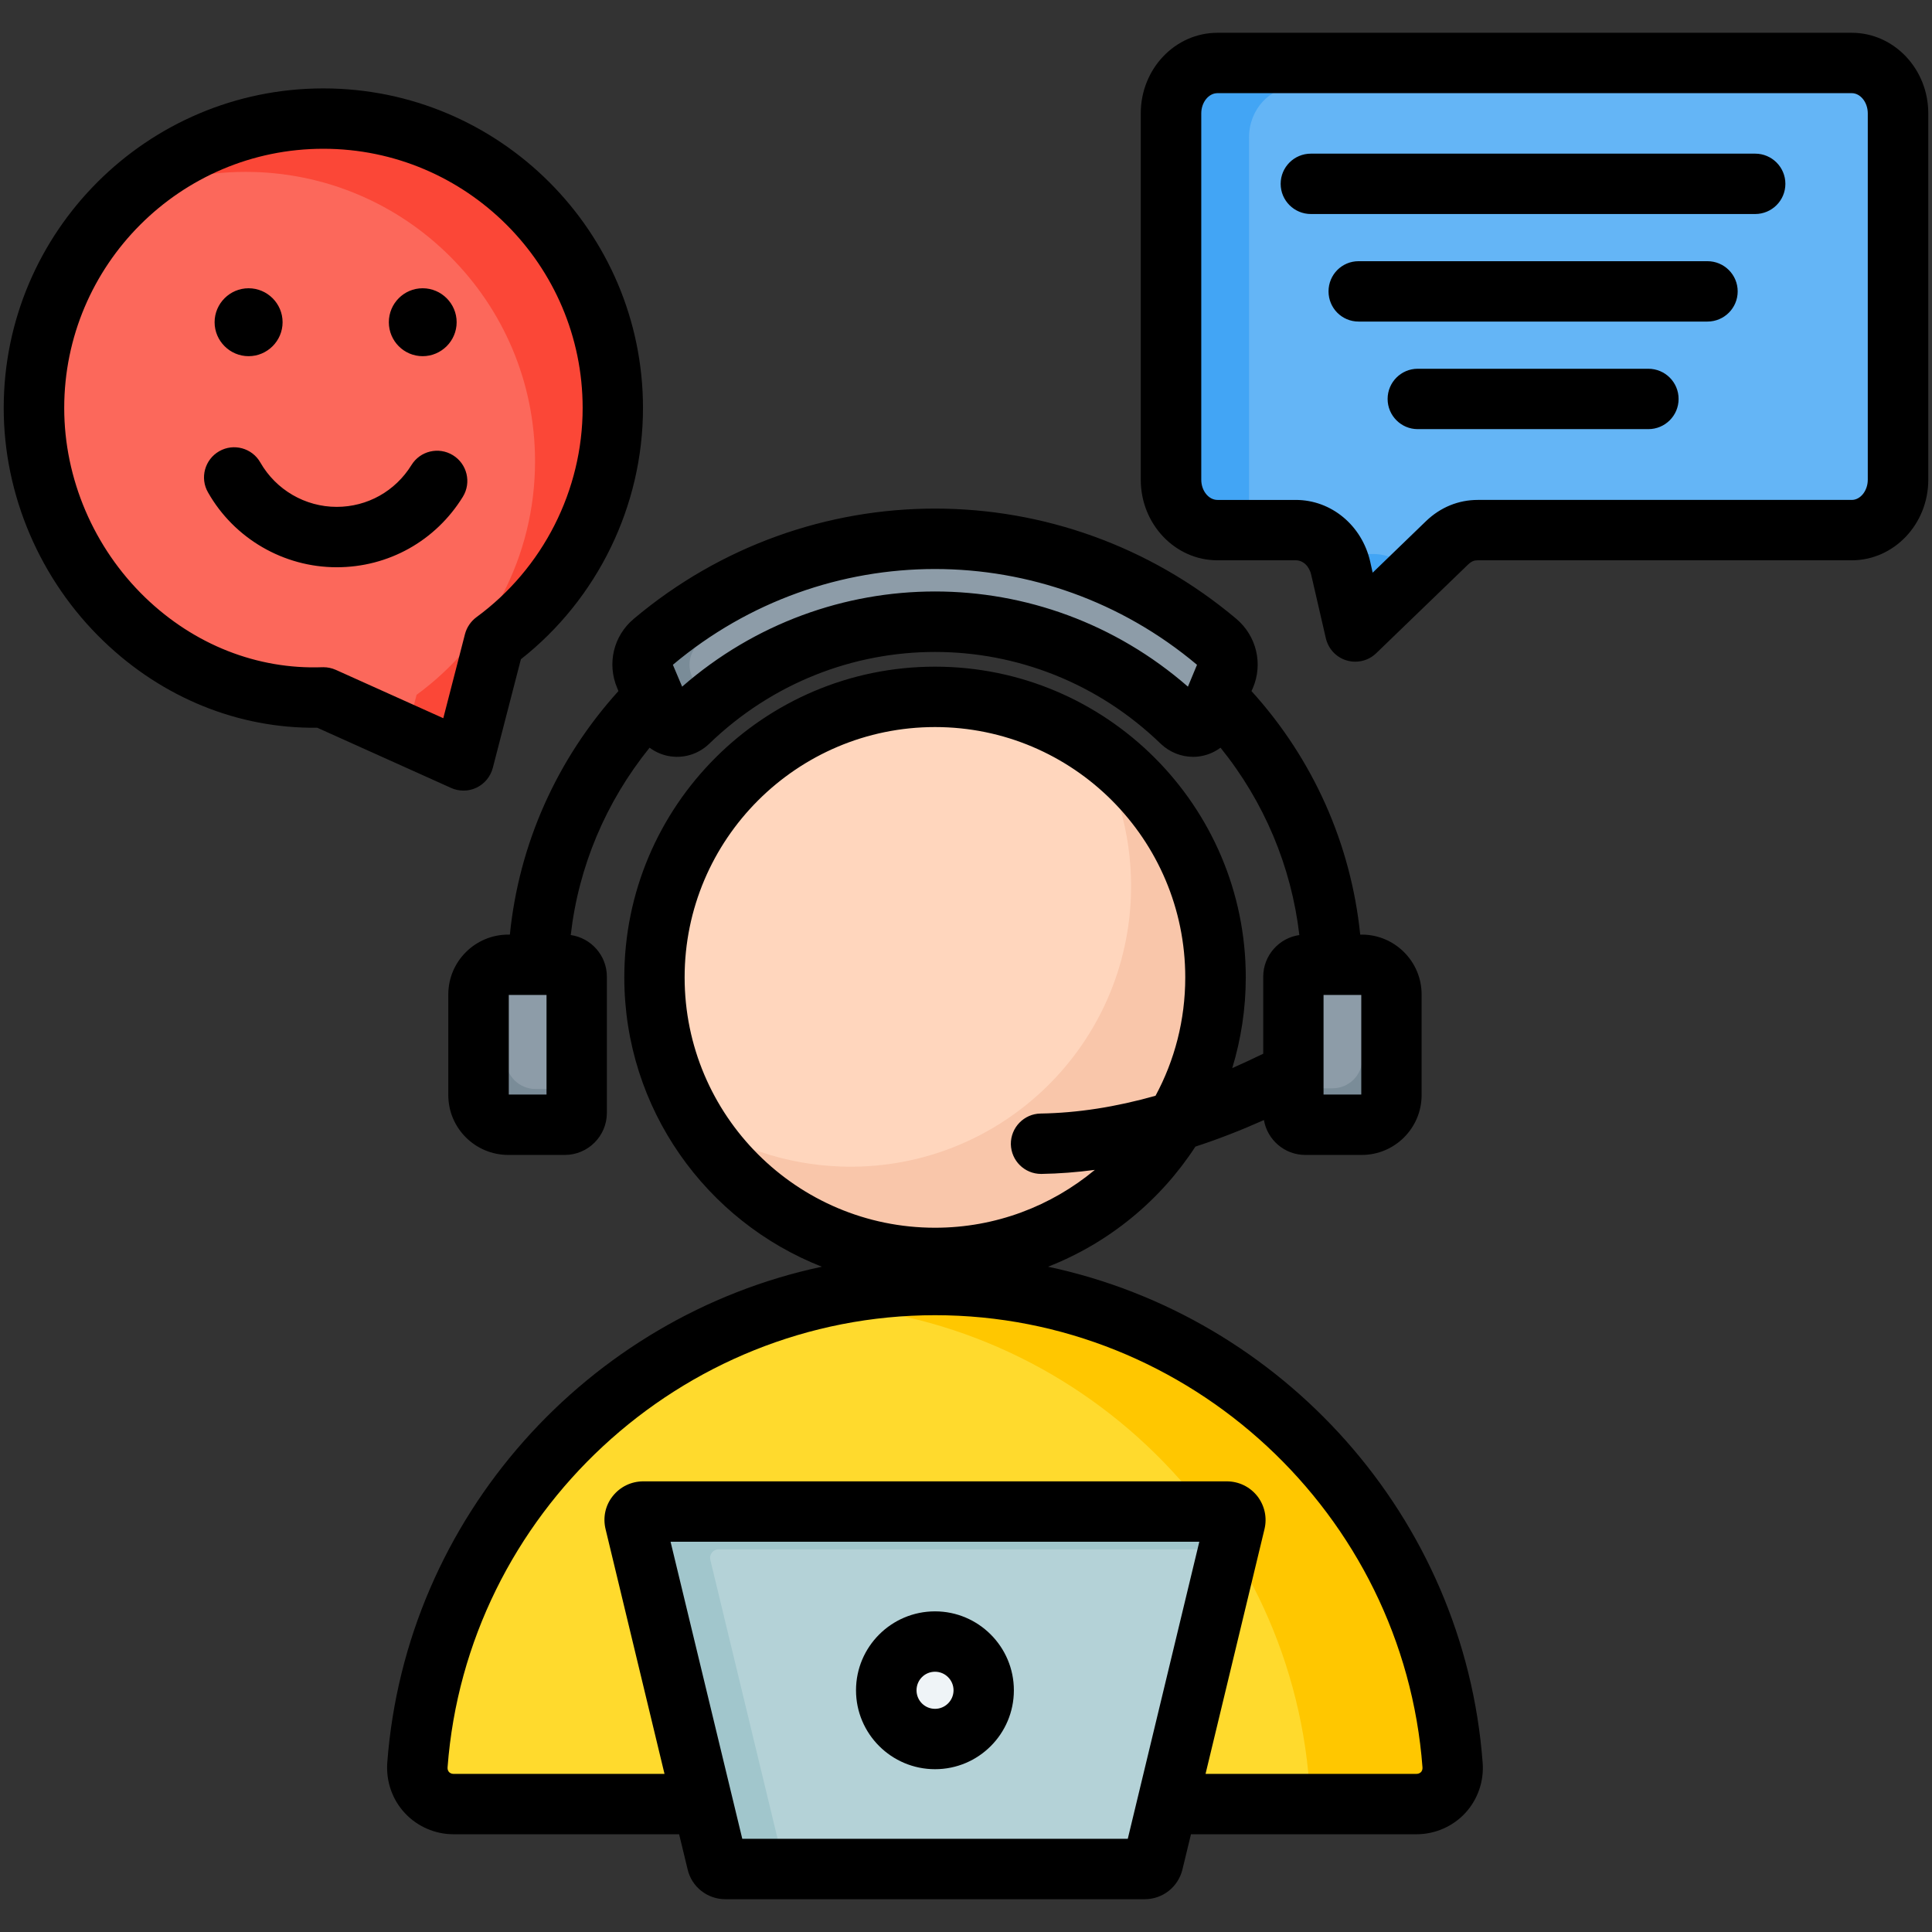 <svg id="Layer_1" height="512" viewBox="0 0 512 512" width="512" xmlns="http://www.w3.org/2000/svg" data-name="Layer 1"><rect x="0" y="0" width="512" height="512" fill="#333333" stroke="none"/><g><g><path d="m110.617 467.786c5.318-70.888 64.983-127.243 137.172-127.243s131.853 56.355 137.171 127.243c.42 5.601-3.953 10.313-9.569 10.313h-255.204c-5.617 0-9.989-4.713-9.569-10.313z" fill="#ffda2d" fill-rule="evenodd"/><path d="m210.85 345.621c11.767-3.303 24.155-5.078 36.94-5.078 72.188 0 131.853 56.355 137.171 127.243.421 5.6-3.953 10.313-9.569 10.313h-29.507c.824-1.547 1.234-3.346 1.091-5.248-5.292-70.544-64.408-126.688-136.125-127.23z" fill="#ffc700" fill-rule="evenodd"/><circle cx="247.789" cy="259.02" fill="#ffd6bd" r="74.345" transform="matrix(.15 -.989 .989 .15 -45.363 465.302)"/><path d="m289.805 197.68c20.341 13.962 33.297 37.734 32.274 64.209-1.584 41.029-36.13 73.005-77.159 71.421-26.476-1.023-49.179-15.772-61.53-37.13 11.182 7.675 24.594 12.388 39.148 12.95 41.029 1.585 75.575-30.391 77.159-71.42.562-14.554-3.102-28.288-9.892-40.029z" fill="#f9c6aa" fill-rule="evenodd"/></g><g fill-rule="evenodd"><g><path d="m173.104 170.125c20.233-17.041 46.309-27.341 74.686-27.341s54.452 10.3 74.685 27.342c2.682 2.259 3.542 5.854 2.174 9.082l-4.556 10.746c-.567 1.338-1.661 2.232-3.085 2.522s-2.78-.107-3.825-1.117c-16.981-16.421-40.065-26.563-65.392-26.563s-48.412 10.142-65.392 26.563c-1.045 1.01-2.401 1.407-3.825 1.117s-2.518-1.183-3.085-2.521l-4.556-10.746c-1.369-3.228-.508-6.824 2.173-9.082z" fill="#8d9ca8"/><path d="m173.104 170.125c20.233-17.041 46.309-27.341 74.686-27.341 2.33 0 4.643.071 6.94.208-26.241 1.237-50.27 11.276-69.189 27.211-2.682 2.259-3.542 5.854-2.173 9.082l3.426 8.081c-1.506 1.285-2.973 2.616-4.396 3.992-1.045 1.01-2.401 1.407-3.825 1.117s-2.518-1.183-3.085-2.521l-4.556-10.746c-1.369-3.228-.508-6.824 2.173-9.082zm148.07 17.278c-16.464-14.031-37.766-22.53-60.948-22.53-1.89 0-3.768.058-5.631.169 22.642 1.638 43.14 11.379 58.587 26.317 1.045 1.011 2.401 1.407 3.825 1.117s2.518-1.184 3.085-2.522z" fill="#7a8c98"/><path d="m149.675 255.68h-14.989c-4.324 0-7.862 3.538-7.862 7.862v26.667c0 4.324 3.538 7.862 7.862 7.862h14.989c1.73 0 3.145-1.415 3.145-3.144v-36.101c0-1.73-1.415-3.145-3.145-3.145z" fill="#8d9ca8"/><path d="m134.032 255.708c-4.021.335-7.207 3.73-7.207 7.834v26.667c0 4.324 3.538 7.862 7.862 7.862h14.989c1.73 0 3.145-1.415 3.145-3.144v-6.335h-10.926c-4.324 0-7.862-3.538-7.862-7.862v-25.022z" fill="#7a8c98"/><path d="m345.903 255.68h14.989c4.324 0 7.862 3.538 7.862 7.862v26.667c0 4.324-3.538 7.862-7.862 7.862h-14.989c-1.73 0-3.144-1.415-3.144-3.144v-36.101c0-1.73 1.415-3.145 3.144-3.145z" fill="#8d9ca8"/><path d="m361.029 255.682c4.262.074 7.725 3.582 7.725 7.86v26.667c0 4.324-3.538 7.862-7.862 7.862h-14.989c-1.73 0-3.144-1.415-3.144-3.144v-6.519h10.408c4.324 0 7.862-3.538 7.862-7.862v-24.863z" fill="#7a8c98"/></g><g><path d="m170.47 400.575h154.64c.724 0 1.348.302 1.795.872.448.569.596 1.246.426 1.95l-21.753 90.165c-.251 1.039-1.153 1.749-2.221 1.749h-111.135c-1.069 0-1.971-.71-2.221-1.749l-21.753-90.165c-.17-.704-.022-1.381.426-1.95s1.071-.872 1.796-.872z" fill="#b4d2d7"/><path d="m170.47 400.575h154.64c.724 0 1.348.302 1.795.872.448.569.596 1.246.426 1.95l-1.732 7.179h-135.13c-.724 0-1.348.302-1.795.872-.448.569-.596 1.246-.426 1.95l19.762 81.914h-15.788c-1.069 0-1.971-.71-2.221-1.749l-21.753-90.165c-.17-.704-.022-1.381.426-1.95s1.071-.872 1.796-.872z" fill="#a1c6cc"/><path d="m247.789 460.859c7.114 0 12.915-5.802 12.915-12.915s-5.801-12.916-12.915-12.916-12.915 5.802-12.915 12.916 5.801 12.915 12.915 12.915z" fill="#eff4f7"/><path d="m247.789 435.028c-4.736 0-8.877 2.55-11.125 6.352 1.82-.981 3.902-1.537 6.115-1.537 7.133 0 12.915 5.782 12.915 12.915 0 2.396-.653 4.64-1.79 6.563 4.048-2.18 6.8-6.458 6.8-11.378 0-7.133-5.782-12.915-12.915-12.915z" fill="#dee8ee"/></g><g><path d="m322.618 16.69h168.098c6.766 0 12.284 5.995 12.284 13.345v97.107c0 7.35-5.518 13.345-12.284 13.345h-99.06c-3.13 0-5.822 1.112-8.161 3.371l-24.334 23.498-3.857-16.76c-1.385-6.019-6.207-10.108-11.917-10.108h-20.769c-6.766 0-12.284-5.995-12.284-13.345v-97.108c0-7.35 5.518-13.345 12.284-13.345z" fill="#64b5f6"/><path d="m322.618 16.69h168.098c4.403 0 8.278 2.54 10.447 6.34h-157.869c-6.766 0-12.284 5.995-12.284 13.345v97.107c0 2.566.674 4.967 1.837 7.005h-10.229c-6.766 0-12.284-5.995-12.284-13.345v-97.107c0-7.35 5.518-13.345 12.284-13.345zm51.674 136.053-15.131 14.611-3.857-16.76c-.314-1.364-.805-2.628-1.442-3.768h10.2c4.255 0 8.015 2.271 10.23 5.917z" fill="#42a5f5"/></g><g><path d="m85.695 31.429c42.357 0 76.695 34.337 76.695 76.695 0 25.414-12.36 47.94-31.397 61.895l-8.147 31.503-37.151-16.704c-41.602 1.511-76.695-34.337-76.695-76.694s34.337-76.695 76.695-76.695z" fill="#fc685b"/><path d="m85.695 31.429c42.357 0 76.695 34.337 76.695 76.695 0 25.414-12.36 47.94-31.397 61.895l-8.147 31.503-15.181-6.826 2.73-10.556c19.037-13.955 31.397-36.482 31.397-61.895 0-42.358-34.337-76.695-76.695-76.695-11.601 0-22.598 2.581-32.455 7.191 13.776-13.2 32.467-21.313 53.053-21.313z" fill="#fb4737"/></g></g></g><path d="m56.872 85.392c0-4.957 4.056-8.999 9.008-8.999s9.008 4.042 9.008 8.999-4.056 8.999-9.008 8.999-9.008-4.042-9.008-8.999zm46.174 0c0-4.957 4.009-8.999 8.961-8.999s9.008 4.042 9.008 8.999-4.056 8.999-9.008 8.999-8.961-4.042-8.961-8.999zm19.621 46.25c-7.216 11.701-19.715 18.686-33.44 18.686-14.055 0-27.167-7.603-34.1-19.837-2.217-3.839-.849-8.725 2.971-10.914 3.821-2.188 8.726-.844 10.895 2.99 4.15 7.254 11.886 11.758 20.234 11.758 8.112 0 15.517-4.141 19.809-11.074 2.311-3.759 7.216-4.933 10.989-2.618 3.773 2.316 4.952 7.245 2.641 11.008zm-33.676 45.876 28.487 12.815 5.754-22.318c.472-1.787 1.557-3.358 3.019-4.448 17.639-12.914 28.157-33.638 28.157-55.442 0-37.883-30.845-68.7-68.718-68.7s-68.671 30.818-68.671 68.701c0 18.738 7.829 37.043 21.46 50.216 13.017 12.546 29.714 19.106 46.928 18.479.094 0 .189-.005.283-.005 1.132 0 2.264.241 3.302.703zm33.864 32.002c1.179 0 2.358-.259 3.443-.788 2.123-1.019 3.679-2.924 4.292-5.207l7.452-28.817c20.328-15.998 32.355-40.675 32.355-66.582 0-46.702-38.015-84.698-84.707-84.698s-84.707 37.996-84.707 84.698c0 23.059 9.622 45.561 26.412 61.733 15.706 15.125 35.798 23.242 56.692 23.002l35.467 15.956c1.038.472 2.17.703 3.301.703zm337.65-132.301c0 4.419-3.585 7.999-8.018 7.999h-92.442c-4.433 0-7.971-3.58-7.971-7.999s3.537-7.999 7.971-7.999h92.442c4.433 0 8.018 3.584 8.018 7.999zm12.64-28.501c0 4.419-3.585 7.999-8.018 7.999h-117.722c-4.433 0-8.018-3.58-8.018-7.999s3.584-7.999 8.018-7.999h117.722c4.434 0 8.018 3.58 8.018 7.999zm-28.299 57.007c0 4.419-3.584 7.999-8.018 7.999h-61.125c-4.386 0-7.971-3.58-7.971-7.999s3.584-7.999 7.971-7.999h61.125c4.434 0 8.018 3.58 8.018 7.999zm50.135 21.417v-97.106c0-2.901-1.933-5.348-4.245-5.348h-168.094c-2.358 0-4.292 2.448-4.292 5.348v97.106c0 2.896 1.934 5.344 4.292 5.344h20.752c9.386 0 17.498 6.707 19.715 16.309l.661 2.971 14.149-13.668c3.821-3.669 8.584-5.613 13.725-5.613h99.092c2.311 0 4.245-2.448 4.245-5.344zm-4.244-118.453h-168.094c-11.225 0-20.328 9.574-20.328 21.347v97.106c0 11.768 9.103 21.342 20.328 21.342h20.752c1.934 0 3.585 1.533 4.103 3.905l3.867 16.758c.66 2.811 2.736 5.056 5.519 5.877.755.222 1.509.33 2.264.33 2.075 0 4.056-.783 5.565-2.245l24.337-23.497c.99-.938 1.698-1.127 2.594-1.127h99.092c11.178 0 20.28-9.574 20.28-21.342v-97.107c0-11.772-9.103-21.347-20.28-21.347zm-242.943 444.17c-2.736 0-4.905-2.207-4.905-4.914s2.169-4.919 4.905-4.919c2.688 0 4.905 2.207 4.905 4.919s-2.217 4.914-4.905 4.914zm0-25.832c-11.555 0-20.941 9.381-20.941 20.917s9.386 20.913 20.941 20.913 20.894-9.381 20.894-20.913-9.385-20.917-20.894-20.917zm128.805 42.575c.189-.231.424-.623.377-1.217-5.047-67.199-61.785-119.844-129.183-119.844s-124.137 52.645-129.183 119.844c-.047.594.188.991.377 1.217.236.226.613.495 1.179.495h55.937l-15.611-64.827c-.755-3.085-.094-6.287 1.887-8.777s4.905-3.919 8.112-3.919h154.605c3.207 0 6.131 1.429 8.112 3.919 1.934 2.49 2.641 5.693 1.887 8.777l-15.612 64.827h55.89c.613 0 .99-.269 1.226-.495zm-179.885 17.706h102.158l18.96-78.732h-140.125zm-15.281-228.289c0-36.581 29.761-66.341 66.36-66.341s66.313 29.761 66.313 66.341c0 11.338-2.83 22.021-7.876 31.364-10.518 2.985-20.705 4.566-30.468 4.717-4.386.071-7.924 3.707-7.876 8.126.094 4.372 3.632 7.876 8.018 7.876h.094c4.669-.075 9.386-.443 14.149-1.071-11.508 9.565-26.271 15.333-42.354 15.333-36.6 0-66.36-29.761-66.36-66.346zm133.381-77.048c-19.29-16.814-43.155-25.224-67.02-25.224s-47.73 8.41-67.021 25.224l-2.453-5.796c40.278-33.836 98.621-33.841 138.899.005l-2.406 5.792zm-169.98 108.1h-9.999v-26.393h9.999zm215.918 0h-9.999v-26.393h9.999zm-83.009 45.622c16.13-6.31 29.761-17.536 39.052-31.831 5.99-1.953 12.027-4.301 18.158-7.037.896 5.24 5.471 9.244 10.942 9.244h14.998c8.726 0 15.847-7.112 15.847-15.861v-26.667c0-8.749-7.122-15.861-15.847-15.861h-.424c-2.452-23.993-12.451-46.514-28.818-64.54l.378-.811c2.735-6.447.943-13.81-4.386-18.324-46.268-38.962-113.43-38.967-159.698 0-5.377 4.514-7.122 11.876-4.386 18.324l.33.811c-16.319 18.026-26.365 40.547-28.77 64.54h-.424c-8.773 0-15.894 7.112-15.894 15.861v26.667c0 8.749 7.122 15.861 15.894 15.861h14.998c6.132 0 11.131-4.999 11.131-11.145v-36.1c0-5.617-4.198-10.268-9.574-11.027 2.075-18.191 9.338-35.34 20.894-49.65 1.415 1.047 3.066 1.811 4.858 2.175 3.962.802 8.018-.396 10.942-3.217 33.581-32.444 86.122-32.439 119.656 0 2.358 2.24 5.424 3.462 8.584 3.462.802 0 1.604-.08 2.405-.245 1.792-.363 3.443-1.127 4.858-2.175 11.556 14.31 18.772 31.459 20.894 49.65-5.377.759-9.574 5.41-9.574 11.027v20.422c-2.783 1.358-5.518 2.627-8.207 3.811 2.311-7.612 3.584-15.678 3.584-24.04 0-45.405-36.93-82.344-82.349-82.344s-82.349 36.939-82.349 82.344c0 34.835 21.743 64.662 52.353 76.675-61.927 13.164-110.27 66.209-115.175 131.494-.33 4.882 1.321 9.73 4.669 13.296 3.302 3.57 8.018 5.613 12.876 5.613h59.804l2.264 9.343c1.085 4.631 5.235 7.872 9.999 7.872h111.119c4.764 0 8.867-3.24 9.999-7.872l2.264-9.343h59.757c4.905 0 9.621-2.047 12.923-5.613 3.302-3.57 4.999-8.419 4.622-13.296-4.858-65.285-53.201-118.33-115.175-131.494z" fill-rule="evenodd"/></svg>